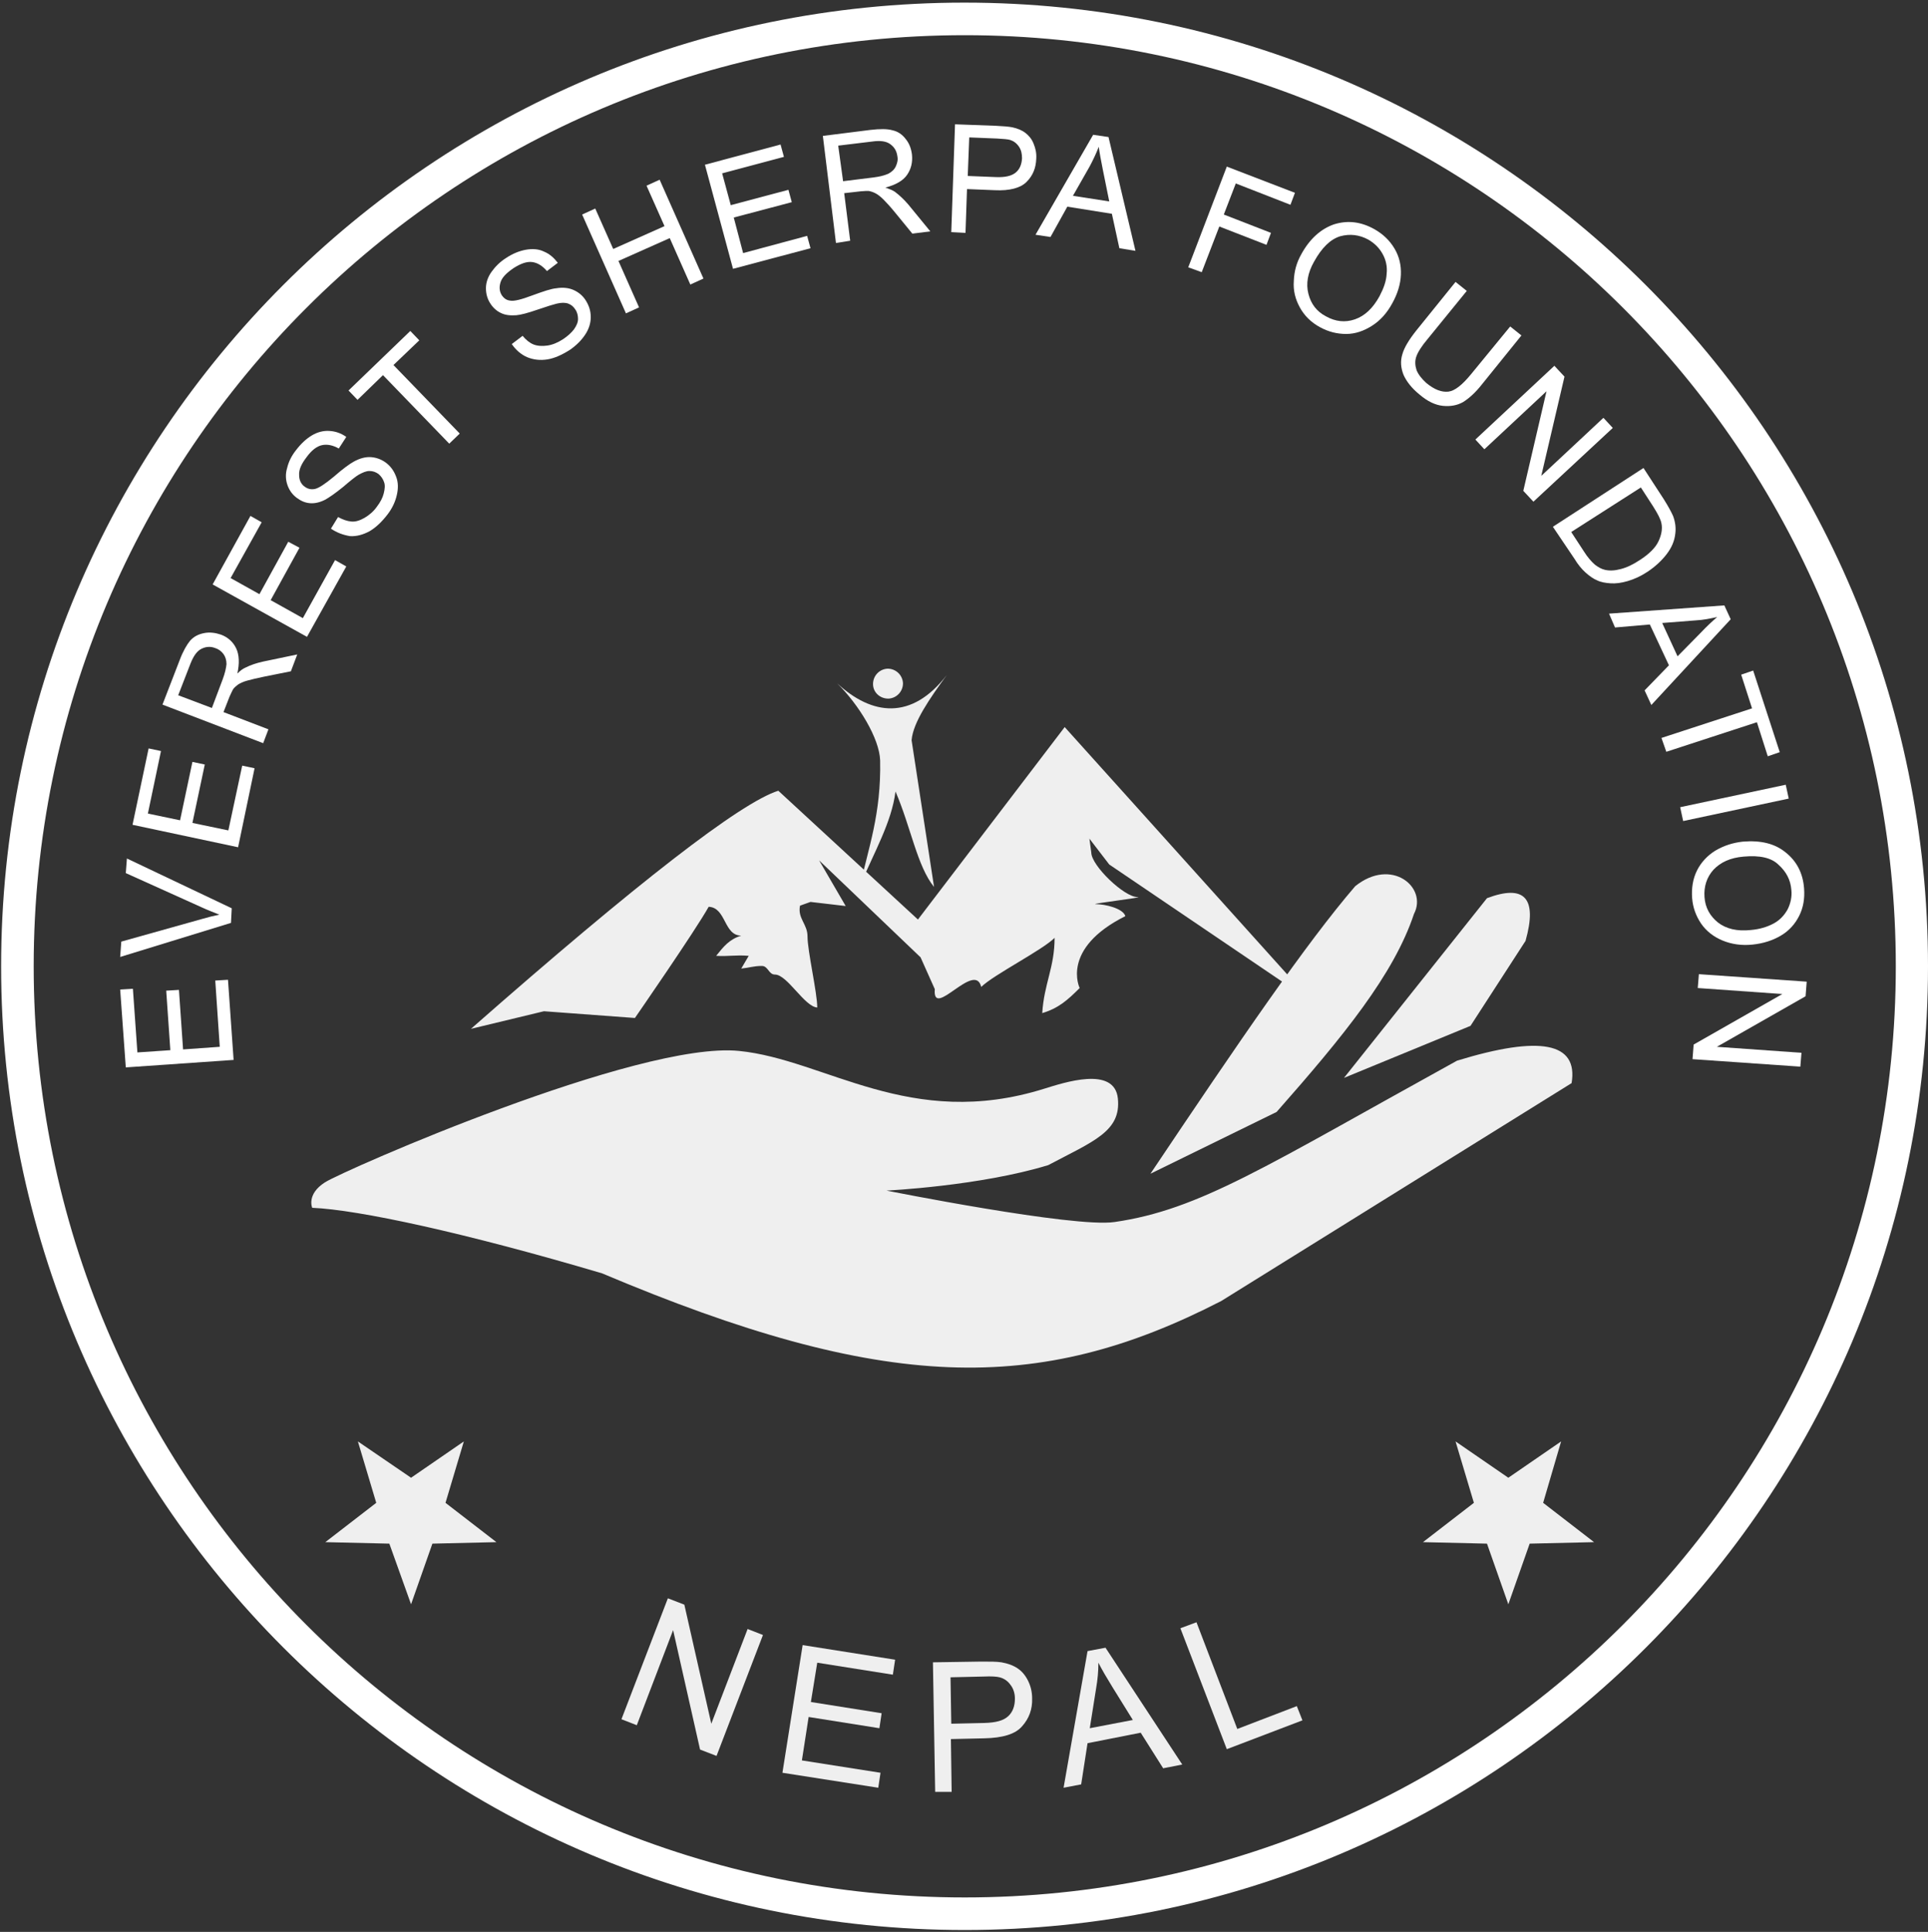 <?xml version="1.0" encoding="utf-8"?>
<!-- Generator: Adobe Illustrator 25.0.0, SVG Export Plug-In . SVG Version: 6.00 Build 0)  -->
<svg version="1.1" id="Layer_1" xmlns="http://www.w3.org/2000/svg" xmlns:xlink="http://www.w3.org/1999/xlink" x="0px" y="0px"
	 viewBox="0 0 515 516" style="enable-background:new 0 0 515 516;" xml:space="preserve">
<rect x="0" y="0" width="515" height="516" fill="#333333" stroke="none"/>
<style type="text/css">
	.st0{fill:#EFEFEF;}
	.st1{fill:#FFFFFF;}
	.st2{fill-rule:evenodd;clip-rule:evenodd;fill:#FFFFFF;}
	.st3{fill-rule:evenodd;clip-rule:evenodd;fill:#EFEFEF;}
</style>
<g>
	<path class="st0" d="M225.9,242l-9.4-1.1l-2.8,1c-0.7,3.4,2,4.9,2,8.2c0,4,2.6,15,2.6,19c-3.4-0.2-8-8.8-11.3-8.8
		c-1.7,0-1.8-2.3-3.5-2.3c-2.2,0-3.4,0.5-5.5,0.7c0.7-1.2,1.3-2.2,2-3.4c-3.4-0.3-5.4,0.2-8.7,0c2-2.5,3.5-4.4,6.7-5.4
		c-4.7,0-4-7.5-8.7-7.7c-3.5,6.3-19.7,29.7-19.7,29.7l-24.3-1.8l-19.5,4.7c44.6-39.2,72-60.4,82.1-63.6l37.3,34.4l39.2-51.4
		l71.9,79.9l-13.5-11.7l-46.5-31.5L291,224l0.5,3.7c0,3.5,8.8,11.9,12.3,11.9c2.7,0-13.6,1.9-11,1.9c2.3,0,7.2,1.1,7.8,3.2
		c-17.4,8.7-12.2,19.2-12.2,19.2c-3.3,3.3-5.7,5.4-10,6.7c0.5-7.9,3.3-12.2,3.3-20.1c-3.3,3.3-16.2,9.8-19.6,13.1
		c-1.7-7.1-13.1,8.9-12.4,0.6l-3.8-8.5l-27.1-25.9L225.9,242z"/>
	<path class="st1" d="M62.4,283.1l-28.8,2l-1.5-20.8l3.4-0.2l1.2,17l8.8-0.6l-1.1-15.9l3.4-0.2l1.1,15.9l9.8-0.7l-1.2-17.7l3.4-0.2
		L62.4,283.1z"/>
	<path class="st1" d="M61.7,246.5l-29.6,9.1l0.3-4.1l21.4-6c1.7-0.5,3.3-0.9,4.8-1.2c-1.5-0.6-3.1-1.2-4.6-1.9l-20.4-9.2l0.3-3.9
		l28,13.3L61.7,246.5z"/>
	<path class="st1" d="M63.6,226.3l-28.2-6l4.3-20.4l3.3,0.7l-3.5,16.7l8.6,1.8l3.3-15.6l3.3,0.7l-3.3,15.6l9.6,2l3.7-17.3l3.3,0.7
		L63.6,226.3z"/>
	<path class="st1" d="M70.3,198.5l-26.9-10.3l4.6-11.9c0.9-2.4,1.9-4.1,2.8-5.2c1-1.1,2.2-1.7,3.7-2c1.5-0.3,3-0.1,4.5,0.4
		c1.9,0.7,3.3,2,4.1,3.7c0.8,1.7,0.9,4,0.3,6.7c0.8-0.8,1.5-1.3,2.2-1.6c1.4-0.7,2.9-1.2,4.7-1.6l9.1-1.9l-1.7,4.5l-7,1.4
		c-2,0.4-3.6,0.8-4.7,1.1c-1.1,0.3-1.9,0.7-2.5,1.1c-0.5,0.4-1,0.8-1.3,1.3c-0.2,0.4-0.5,1-0.9,1.9l-1.6,4.1l12,4.6L70.3,198.5z
		 M56.6,189.1l2.9-7.7c0.6-1.6,0.9-3,1-4c0-1.1-0.3-2-0.8-2.7c-0.6-0.8-1.3-1.3-2.2-1.6c-1.3-0.5-2.5-0.4-3.7,0.2
		c-1.2,0.6-2.1,1.9-2.9,3.9l-3.3,8.5L56.6,189.1z"/>
	<path class="st1" d="M82,170.1l-25.2-14l10.1-18.3l3,1.7l-8.3,14.9l7.7,4.3l7.7-14l3,1.6l-7.7,14l8.6,4.8l8.6-15.5l3,1.7L82,170.1z
		"/>
	<path class="st1" d="M88.4,141.2l1.9-3.1c1.3,0.7,2.4,1.1,3.6,1.2c1.1,0.1,2.3-0.3,3.5-1c1.2-0.7,2.4-1.7,3.3-3
		c0.9-1.2,1.5-2.3,1.8-3.5c0.3-1.2,0.4-2.2,0.1-3c-0.3-0.9-0.8-1.6-1.5-2.2c-0.7-0.5-1.5-0.8-2.4-0.8c-0.9,0-1.8,0.4-2.9,1
		c-0.7,0.4-2.1,1.5-4.2,3.3c-2.1,1.7-3.7,2.8-4.8,3.4c-1.4,0.7-2.7,1-4,0.9c-1.3-0.1-2.4-0.6-3.5-1.4c-1.2-0.9-2-2-2.5-3.4
		c-0.5-1.4-0.6-3-0.1-4.6c0.4-1.7,1.2-3.3,2.4-4.8c1.3-1.7,2.7-3,4.2-3.9c1.5-0.9,3.1-1.3,4.7-1.2c1.6,0.1,3.1,0.6,4.5,1.6l-2,3.1
		c-1.6-0.9-3.1-1.2-4.5-0.9c-1.4,0.3-2.8,1.4-4.1,3.2c-1.4,1.8-2.1,3.4-2,4.8c0,1.3,0.5,2.4,1.5,3.1c0.8,0.6,1.7,0.8,2.7,0.6
		c1-0.2,2.7-1.3,5.1-3.3c2.4-2.1,4.2-3.4,5.3-4c1.6-0.9,3.2-1.3,4.6-1.2c1.4,0.1,2.8,0.6,4,1.5c1.2,0.9,2.1,2.1,2.7,3.7
		c0.6,1.5,0.6,3.2,0.2,4.9c-0.4,1.8-1.2,3.5-2.4,5.1c-1.6,2.1-3.2,3.6-4.9,4.6c-1.7,0.9-3.4,1.4-5.2,1.3
		C91.7,142.9,90,142.3,88.4,141.2z"/>
	<path class="st1" d="M120,118.5l-17.7-18.3l-6.8,6.6l-2.4-2.5l16.5-15.9l2.4,2.5l-6.9,6.6l17.7,18.3L120,118.5z"/>
	<path class="st1" d="M136.7,91.9l2.9-2.2c0.9,1.1,1.9,1.9,2.9,2.3c1,0.4,2.3,0.5,3.7,0.3c1.4-0.2,2.8-0.8,4.2-1.7
		c1.2-0.8,2.2-1.7,2.9-2.6c0.7-1,1.1-1.9,1.1-2.8c0-0.9-0.2-1.8-0.7-2.5c-0.5-0.8-1.1-1.3-1.9-1.6c-0.8-0.3-1.8-0.3-3.1,0
		c-0.8,0.2-2.5,0.7-5.1,1.6c-2.6,0.9-4.5,1.4-5.7,1.5c-1.5,0.1-2.9,0-4.1-0.6c-1.1-0.5-2.1-1.4-2.8-2.5c-0.8-1.2-1.2-2.6-1.2-4.1
		c0-1.5,0.5-3,1.5-4.4c1-1.4,2.3-2.7,3.9-3.7c1.8-1.2,3.6-1.9,5.3-2.2c1.7-0.3,3.4-0.2,4.8,0.5c1.5,0.6,2.7,1.7,3.7,3l-2.9,2.2
		c-1.2-1.4-2.5-2.2-3.9-2.4c-1.5-0.2-3.1,0.4-5,1.6c-1.9,1.3-3.1,2.5-3.5,3.8c-0.4,1.3-0.3,2.4,0.3,3.4c0.6,0.9,1.3,1.4,2.3,1.5
		c1,0.2,3-0.3,5.9-1.4c3-1.1,5.1-1.8,6.4-1.9c1.8-0.3,3.4-0.1,4.7,0.5c1.3,0.6,2.4,1.5,3.2,2.8c0.8,1.3,1.3,2.7,1.3,4.4
		c0,1.6-0.5,3.2-1.5,4.7c-1,1.5-2.3,2.8-4,4c-2.2,1.4-4.2,2.3-6.1,2.6c-1.9,0.3-3.7,0.1-5.4-0.6C139.2,94.7,137.8,93.5,136.7,91.9z"
		/>
	<path class="st1" d="M167.2,83.7l-11.7-26.4l3.5-1.6l4.8,10.8l13.7-6.1l-4.8-10.8l3.5-1.6l11.7,26.4l-3.5,1.6l-5.5-12.4l-13.7,6.1
		l5.5,12.4L167.2,83.7z"/>
	<path class="st1" d="M195.8,71.8L188.3,44l20.2-5.4l0.9,3.3l-16.5,4.4l2.3,8.5l15.4-4.1l0.9,3.3L196,58.1l2.5,9.5l17.1-4.6l0.9,3.3
		L195.8,71.8z"/>
	<path class="st1" d="M223.3,64.9l-3.5-28.6l12.7-1.6c2.6-0.3,4.5-0.3,5.9,0.1c1.4,0.3,2.6,1.1,3.5,2.3c1,1.2,1.5,2.6,1.7,4.2
		c0.2,2-0.2,3.8-1.3,5.4c-1.1,1.6-3.1,2.7-5.8,3.4c1.1,0.4,1.9,0.7,2.5,1.1c1.2,0.9,2.4,2,3.6,3.4l5.9,7.2l-4.8,0.6l-4.5-5.5
		c-1.3-1.6-2.4-2.8-3.2-3.6c-0.8-0.8-1.6-1.4-2.2-1.7c-0.6-0.3-1.2-0.5-1.8-0.6c-0.4,0-1.1,0-2.1,0.1l-4.4,0.5l1.6,12.7L223.3,64.9z
		 M225.2,48.4l8.1-1c1.7-0.2,3.1-0.6,4-1c0.9-0.5,1.6-1.1,2-2c0.4-0.9,0.6-1.7,0.4-2.7c-0.2-1.4-0.8-2.4-1.9-3.2
		c-1.1-0.8-2.7-1-4.8-0.7l-9.1,1.1L225.2,48.4z"/>
	<path class="st1" d="M254.1,62l1-28.8l10.9,0.4c1.9,0.1,3.4,0.2,4.4,0.4c1.4,0.3,2.6,0.8,3.5,1.5c0.9,0.7,1.7,1.6,2.2,2.9
		c0.5,1.2,0.8,2.5,0.7,4c-0.1,2.5-0.9,4.5-2.6,6.2c-1.6,1.6-4.5,2.4-8.5,2.2l-7.4-0.3l-0.4,11.7L254.1,62z M258.5,47l7.5,0.3
		c2.5,0.1,4.2-0.3,5.3-1.2c1.1-0.9,1.6-2.2,1.7-3.8c0-1.2-0.2-2.2-0.8-3.1c-0.6-0.9-1.4-1.5-2.3-1.8c-0.6-0.2-1.8-0.3-3.6-0.4
		l-7.4-0.3L258.5,47z"/>
	<path class="st1" d="M276.6,62.7L292,36l4.1,0.6l7.2,30.4l-4.3-0.7l-2-9.2l-11.9-1.9l-4.5,8.1L276.6,62.7z M286.6,52.3l9.7,1.5
		l-1.7-8.4c-0.5-2.5-0.9-4.6-1.1-6.2c-0.7,1.8-1.5,3.5-2.4,5.2L286.6,52.3z"/>
	<path class="st1" d="M317.4,71.4l10.3-26.9l18.2,7l-1.2,3.2L330.1,49l-3.2,8.3l12.6,4.9l-1.2,3.2l-12.6-4.9L321,72.7L317.4,71.4z"
		/>
	<path class="st1" d="M347.6,67.9c2.3-4.2,5.3-6.8,8.8-8c3.6-1.1,7.1-0.7,10.7,1.3c2.3,1.3,4.1,3,5.4,5.2c1.3,2.2,1.8,4.5,1.7,7
		c-0.1,2.5-0.9,5.1-2.3,7.6c-1.4,2.6-3.2,4.6-5.4,6c-2.2,1.4-4.5,2.2-6.9,2.2c-2.5,0-4.8-0.6-7-1.8c-2.4-1.3-4.2-3.1-5.4-5.3
		c-1.2-2.2-1.8-4.5-1.6-7.1C345.7,72.5,346.3,70.2,347.6,67.9z M351,69.9c-1.7,3-2.2,5.9-1.5,8.6c0.7,2.7,2.2,4.7,4.7,6
		c2.5,1.4,5.1,1.7,7.7,0.8c2.6-0.9,4.8-2.9,6.6-6.2c1.1-2.1,1.8-4,1.9-6c0.2-1.9-0.2-3.7-1.1-5.3c-0.9-1.6-2.1-2.8-3.8-3.8
		c-2.4-1.3-4.9-1.6-7.5-0.9C355.4,63.9,353.1,66.1,351,69.9z"/>
	<path class="st1" d="M403.4,87.2l3,2.4l-10.5,13c-1.8,2.3-3.5,3.8-5.1,4.8c-1.6,0.9-3.4,1.2-5.4,1c-2-0.2-4.1-1.2-6.2-3
		c-2.1-1.7-3.5-3.5-4.3-5.3c-0.7-1.8-0.9-3.6-0.3-5.5c0.5-1.8,1.8-3.9,3.7-6.3l10.5-13l3,2.4l-10.5,12.9c-1.6,1.9-2.6,3.5-3,4.7
		c-0.4,1.2-0.3,2.4,0.1,3.6c0.5,1.2,1.4,2.3,2.6,3.4c2.2,1.8,4.1,2.5,5.9,2.3c1.7-0.2,3.7-1.8,6-4.6L403.4,87.2z"/>
	<path class="st1" d="M394.1,117.4l21.1-19.7l2.7,2.9l-6.2,26.5l16.6-15.5l2.5,2.7L409.6,134l-2.7-2.9l6.2-26.6l-16.6,15.5
		L394.1,117.4z"/>
	<path class="st1" d="M414.8,140.7L439,125l5.4,8.3c1.2,1.9,2,3.4,2.5,4.5c0.6,1.6,0.8,3.2,0.6,4.7c-0.2,2-1,3.8-2.3,5.5
		c-1.3,1.7-3,3.3-5.1,4.7c-1.8,1.2-3.6,2-5.3,2.5c-1.7,0.5-3.2,0.7-4.6,0.6c-1.4-0.1-2.6-0.3-3.6-0.8c-1-0.4-2.1-1.2-3.1-2.1
		c-1-0.9-2-2.1-2.9-3.6L414.8,140.7z M419.7,142.1l3.4,5.2c1,1.6,2,2.7,2.9,3.5c0.9,0.7,1.8,1.2,2.7,1.4c1.3,0.3,2.7,0.2,4.2-0.2
		c1.6-0.4,3.3-1.2,5.1-2.4c2.5-1.6,4.2-3.3,5-5c0.8-1.7,1.1-3.3,0.8-4.8c-0.2-1.1-1-2.6-2.2-4.5l-3.3-5.1L419.7,142.1z"/>
	<path class="st1" d="M429.8,163.9l30.8-2.2l1.7,3.7l-21.2,22.9l-1.8-3.9l6.5-6.7l-5.1-10.9l-9.3,0.8L429.8,163.9z M444,166.4
		l4.1,8.9l6-6.1c1.8-1.9,3.3-3.3,4.6-4.4c-1.8,0.4-3.7,0.8-5.7,0.9L444,166.4z"/>
	<path class="st1" d="M443.8,197.1l24.2-7.9l-2.9-9l3.2-1.1l7.1,21.8l-3.2,1.1l-2.9-9.1l-24.2,7.9L443.8,197.1z"/>
	<path class="st1" d="M448.8,215.6l28.2-6l0.8,3.7l-28.2,6L448.8,215.6z"/>
	<path class="st1" d="M465.5,224.8c4.8-0.4,8.6,0.5,11.5,2.9c2.9,2.3,4.6,5.5,4.9,9.6c0.2,2.7-0.2,5.1-1.3,7.3
		c-1.1,2.2-2.7,4-4.9,5.3c-2.2,1.3-4.7,2.1-7.6,2.4c-2.9,0.3-5.6-0.1-8-1.1c-2.4-1-4.3-2.5-5.7-4.5c-1.4-2.1-2.2-4.3-2.4-6.8
		c-0.2-2.7,0.2-5.2,1.3-7.4c1.1-2.2,2.8-4,4.9-5.3C460.6,225.8,462.9,225.1,465.5,224.8z M465.7,228.8c-3.5,0.3-6.1,1.5-8,3.5
		c-1.8,2-2.6,4.5-2.4,7.3c0.2,2.9,1.5,5.1,3.6,6.8c2.2,1.7,5.1,2.4,8.8,2c2.3-0.2,4.3-0.8,6-1.7c1.7-0.9,2.9-2.2,3.8-3.8
		c0.8-1.6,1.2-3.4,1-5.2c-0.2-2.7-1.4-4.9-3.4-6.7C473.2,229.1,470.1,228.4,465.7,228.8z"/>
	<path class="st1" d="M453.8,260.2l28.8,2l-0.3,3.9l-23.7,13.5l22.6,1.6l-0.3,3.7l-28.8-2l0.3-3.9l23.7-13.5l-22.6-1.6L453.8,260.2z
		"/>
	<path class="st0" d="M166,459.2l12.4-32.3l4.4,1.7l7.2,31.8l9.7-25.3l4.1,1.6L191.4,469l-4.4-1.7l-7.2-31.9l-9.7,25.4L166,459.2z"
		/>
	<path class="st0" d="M209,473.5l5.4-34.1l24.7,3.9l-0.6,4l-20.2-3.2l-1.7,10.5l18.9,3l-0.6,4l-18.9-3l-1.8,11.6l21,3.3l-0.6,4
		L209,473.5z"/>
	<path class="st0" d="M249.8,478.6l-0.6-34.6l13-0.2c2.3,0,4,0,5.3,0.2c1.7,0.3,3.1,0.8,4.3,1.6c1.2,0.8,2.1,1.9,2.8,3.3
		c0.7,1.4,1.1,3,1.1,4.7c0.1,2.9-0.8,5.4-2.7,7.5c-1.8,2.1-5.2,3.1-10.1,3.2l-8.9,0.2l0.2,14.1L249.8,478.6z M254.1,460.4l8.9-0.2
		c3-0.1,5-0.6,6.3-1.8c1.2-1.1,1.8-2.7,1.8-4.7c0-1.4-0.4-2.7-1.2-3.7c-0.7-1-1.7-1.7-2.9-2c-0.8-0.2-2.2-0.3-4.3-0.2l-8.8,0.2
		L254.1,460.4z"/>
	<path class="st0" d="M284.1,477.5l6.4-36.5l4.8-0.9l20.5,31.2l-5.1,1l-6-9.5l-14.2,2.8l-1.7,11L284.1,477.5z M291.1,461.6l11.5-2.2
		l-5.4-8.7c-1.6-2.6-2.9-4.8-3.8-6.6c0,2.3-0.2,4.5-0.6,6.8L291.1,461.6z"/>
	<path class="st0" d="M327.7,467.2l-12.4-32.3l4.3-1.6l10.9,28.5l15.9-6.1l1.5,3.8L327.7,467.2z"/>
	<path class="st0" d="M132.6,411.9l-17.1,0.4l-5.7,16.2l-5.8-16.2l-17.1-0.4l13.6-10.5L95.6,385l14.2,9.7l14.1-9.7l-4.9,16.4
		L132.6,411.9z"/>
	<path class="st0" d="M380.1,411.9l17.1,0.4l5.7,16.2l5.7-16.2l17.2-0.4l-13.6-10.5L417,385l-14.1,9.7l-14.1-9.7l4.9,16.4
		L380.1,411.9z"/>
	<path class="st2" d="M9,258.1C9,120.7,120.4,9.4,257.7,9.4c137.4,0,248.7,111.4,248.7,248.7S395,506.8,257.7,506.8
		C120.3,506.8,9,395.5,9,258.1z M0.3,258.1C0.3,116,115.5,0.7,257.6,0.7S515,116,515,258.1S399.8,515.5,257.7,515.5
		S0.3,400.2,0.3,258.1z"/>
	<path class="st0" d="M233.2,182.7c0-2.2,1.7-4,3.9-4.1c2.2,0,4,1.7,4.1,3.9c0,2.2-1.7,4-3.9,4.1C235,186.6,233.2,184.9,233.2,182.7
		z"/>
	<path class="st3" d="M223.6,182.5c9.3,8.6,19.9,10,29.3-2.2c-4.5,6.2-9,12.6-9.4,17.4l6,39.2c-4.5-5.5-6.2-16-10.3-25.5
		c-1,8.2-5.8,16.4-9.4,25c2.1-9.8,5.6-18.9,5.3-33.3C234.9,197.2,229.4,188.2,223.6,182.5z"/>
	<path class="st3" d="M83.4,322.6c0,0-1.6-3.6,3.4-6.8c5-3.2,83.8-37.8,110.6-35.1c23.1,2.3,45.7,21.3,81.5,10.1
		c5.2-1.6,18.8-6.2,19.7,2.6c0.9,8.8-6.5,11.4-18.6,17.8c-18.3,5.6-43.2,6.8-43.2,6.8s50,10,60.9,8.4c22.8-3.3,40.2-14.8,91.5-43.1
		c22.2-6.8,32.4-4.9,30.6,6l-93.6,58.2c-48.9,25.2-90.1,24.4-165.4-7.4C124,329.2,95.6,323.1,83.4,322.6z"/>
	<path class="st3" d="M307.3,313.5c23.8-35.5,41.7-61.7,54.7-76.8c9.7-7.8,19.4,0.3,15.7,7.4c-5.4,16.2-18.8,32.6-36.7,52.9
		L307.3,313.5z"/>
	<path class="st3" d="M359,287.9l38.2-48c10.1-3.8,13.5,0,10.3,11.4L392.8,274L359,287.9z"/>
</g>
</svg>
